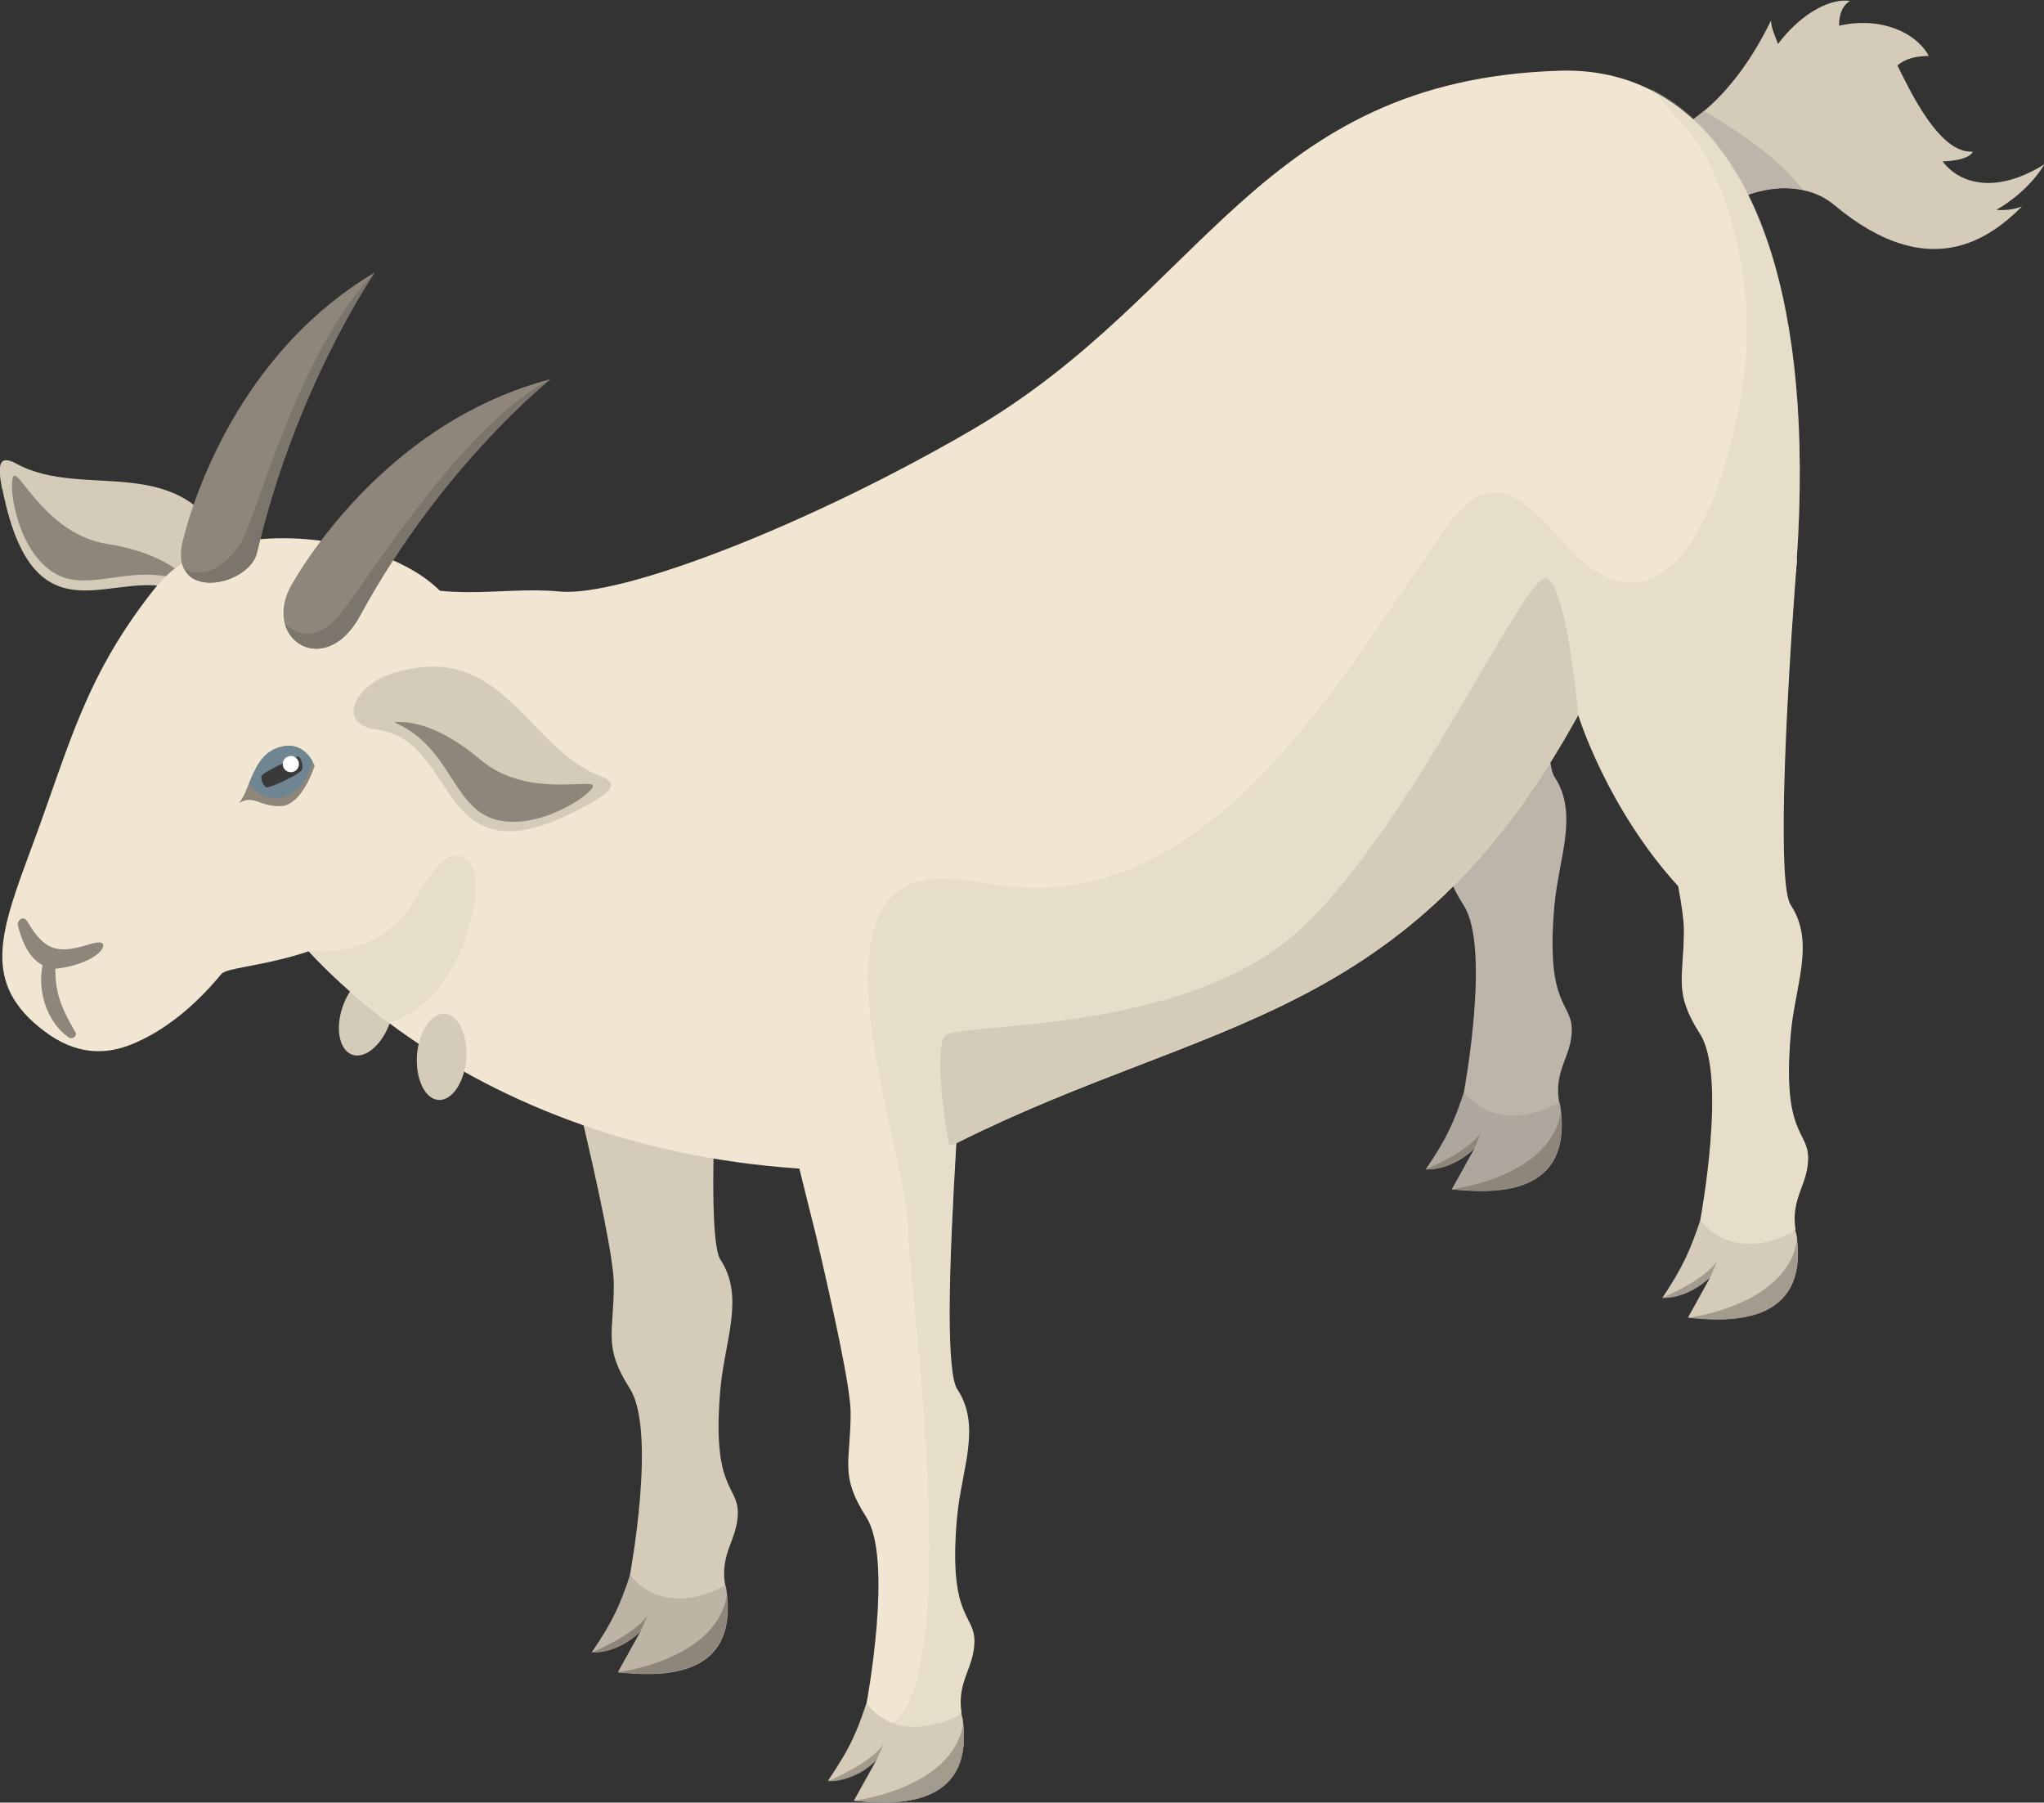 <?xml version="1.0" encoding="UTF-8"?>
<svg id="_レイヤー_2" data-name="レイヤー 2" xmlns="http://www.w3.org/2000/svg" viewBox="0 0 85.88 75.73">
  <rect x="0" y="0" width="85.88" height="75.73" fill="#333333" stroke="none"/>
  <defs>
    <style>
      .cls-1 {
        fill: #8e867b;
      }

      .cls-2 {
        fill: #f0e6d1;
      }

      .cls-3 {
        fill: #bdb5a9;
      }

      .cls-4 {
        fill: #bdb4a5;
      }

      .cls-5 {
        fill: #3a3a3a;
      }

      .cls-6, .cls-7 {
        fill: #d4cbb9;
      }

      .cls-7 {
        opacity: .3;
      }

      .cls-8 {
        fill: #fff;
      }

      .cls-9 {
        fill: #ada79e;
      }

      .cls-10 {
        fill: #6f8591;
      }

      .cls-11 {
        fill: #7b756c;
      }
    </style>
  </defs>
  <g id="_レイヤー_6" data-name="レイヤー 6">
    <g>
      <path class="cls-6" d="M83.82,8.81c.39.04.79,0,1.14-.14-1.37,1.37-3.93,3.25-7.87-.04-.39-.33-.84-.54-1.33-.64-1.2-.27-2.64.12-4.03,1.09-.57.4-1.17.09-1.74-.48-.72-.71-1.38-1.85-1.84-2.49,0,0,.76.05,1.84-.43.48-.21,1.03-.53,1.6-1.01.93-.78,1.93-1.98,2.82-3.81.01.37.22.74.29.99,1.02-1.35,2.25-1.93,3.03-1.81-.34.21-.46.58-.46,1.04,1.73-.39,3.22.26,3.77,1.27-.49.01-.94.08-1.32.4.53,1.05,1.76,3.72,3.17,3.62-.18.4-1.27.41-1.27.41.74.98,2.28,1.37,4.28.12,0,0-.6,1.11-2.06,1.94Z"/>
      <path class="cls-3" d="M75.76,7.98c-1.2-.27-2.64.12-4.03,1.09-.57.4-1.17.09-1.74-.48-.38-1.01-.5-2.05,0-2.92.48-.21,1.03-.53,1.6-1.01.8.46,3.04,1.81,4.17,3.33Z"/>
      <path class="cls-6" d="M.1,20.55c1.48,7.42,5.47,2.34,8.18,4.75,1.35,1.2,2.04-.52,1.37-2.06-1.92-4.43-6.09-2.19-8.96-3.76-.79-.43-.78.14-.6,1.07Z"/>
      <path class="cls-1" d="M8.05,24.57s-.69-1.26-3.55-1.72c-2.48-.39-3.64-3.02-3.91-2.86-.27.17.03,2.97,1.59,4.02,1.57,1.06,3.53-.58,5.87.55Z"/>
      <path class="cls-6" d="M16.34,43.08c-.37.92-1.09,1.46-1.61,1.2-.52-.26-.65-1.21-.28-2.13.37-.92,1.09-1.46,1.61-1.2.52.26.65,1.21.28,2.13Z"/>
      <g>
        <path class="cls-6" d="M35.88,75.65l.95-1.71s-.13.13-.34.29c-.09.06-.15.1-.21.15-.12.07-.26.15-.41.21-.34.15-.7.22-1.08.23.24-.36.44-.67.61-.96.47-.8.71-1.43,1.01-2.32,0,0,.9-.45,1.96-.43.67.01,1.4.22,2.01.86.06.18.08.31.09.45.4,3.75-3.3,3.35-4.59,3.23Z"/>
        <path class="cls-2" d="M40.39,71.96c-.1.13-.22.15-.3.18-.12.09-.27.12-.39.18-.12.06-.27.09-.39.09-.74.22-1.33.14-1.77-.01-.05-.01-.08-.03-.11-.04-.68-.31-.98-.75-1.02-.81,0,0,1.13-6.03-.01-7.81-1.14-1.77-.66-2.31-.66-4.38,0-1.08-.76-4.47-1.45-7.44-.26-1.04-.51-2.03-.71-2.85-.33-1.3-.55-2.19-.55-2.19.88-1.74,2.1-2.84,3.68-3.24.14-.03.28-.07.42-.09.99-.18,2.1-.09,3.36.27,0,0-.12,1.26-.24,3.06-.02.37-.04.75-.07,1.16-.13,2.25-.28,5.01-.28,7.13,0,1.62.1,2.85.31,3.18,1.05,1.56.18,3.39,0,5.4-.38,4.23.73,4.05.73,5.19s-.75,1.68-.54,3.03Z"/>
        <path class="cls-1" d="M37.14,73.23l-.31.72s-.13.13-.34.29c-.09.06-.15.1-.21.15-.12.07-.26.15-.41.21-.31.14-.69.25-1.08.23,0,0,1.88-.79,2.35-1.59Z"/>
        <path class="cls-1" d="M35.88,75.65s4.14-.5,4.59-3.23c.4,3.75-3.3,3.35-4.59,3.23Z"/>
      </g>
      <g>
        <path class="cls-9" d="M61,49.96l.95-1.71c-.6.57-1.28.87-2.05.88.91-1.33,1.21-2.04,1.62-3.28,0,0,2.67-.21,4.01.47.03.14.05.28.06.41.4,3.76-3.3,3.35-4.58,3.24Z"/>
        <path class="cls-1" d="M59.9,49.13s1.88-.78,2.35-1.59l-.31.72s-.92.93-2.05.87Z"/>
        <path class="cls-1" d="M61,49.96s4.14-.5,4.58-3.24c.4,3.76-3.3,3.35-4.58,3.24Z"/>
        <path class="cls-3" d="M58.13,21.19s2.7,10.4,2.7,12.47c0,2.07-.46,2.61.67,4.38,1.14,1.77.01,7.82.01,7.82,0,0,1.23,1.91,4,.46-.24-1.38.53-1.92.53-3.07s-1.11-.96-.73-5.21c.18-2,1.03-3.85,0-5.41-.8-1.21.25-14.5.25-14.5-3.56-1.01-5.97.15-7.45,3.07Z"/>
      </g>
      <g>
        <path class="cls-4" d="M25.96,70.25l.95-1.71c-.6.57-1.28.87-2.05.88.91-1.33,1.21-2.04,1.62-3.28,0,0,2.67-.21,4.01.47.03.14.05.28.06.41.4,3.76-3.3,3.35-4.58,3.24Z"/>
        <path class="cls-1" d="M24.87,69.42s1.88-.78,2.35-1.59l-.31.72s-.92.93-2.05.87Z"/>
        <path class="cls-1" d="M25.96,70.25s4.14-.5,4.58-3.24c.4,3.76-3.3,3.35-4.58,3.24Z"/>
        <path class="cls-6" d="M23.09,41.48s2.7,10.4,2.7,12.47c0,2.07-.46,2.61.67,4.38,1.14,1.77.01,7.82.01,7.82,0,0,1.23,1.91,4,.46-.24-1.38.53-1.92.53-3.07s-1.11-.96-.73-5.21c.18-2,1.03-3.85,0-5.41-.8-1.21.25-14.5.25-14.5-3.56-1.01-5.97.15-7.45,3.07Z"/>
      </g>
      <g>
        <path class="cls-6" d="M70.92,55.36l.94-1.7c-.05.05-.11.1-.18.15-.25.2-.6.44-1.03.58-.25.08-.52.12-.8.13.89-1.33,1.18-2.04,1.6-3.28,0,0,2.41-1.21,3.97.43.06.17.09.31.09.44.41,3.76-3.3,3.36-4.58,3.24Z"/>
        <path class="cls-2" d="M75.43,51.65c-.12.13-.21.16-.31.2-.12.06-.25.12-.38.17-1.01.36-1.76.25-2.3.02-.69-.3-1-.79-1-.79,0,0,1.13-6.04-.01-7.81-1.14-1.78-.68-2.32-.68-4.38,0-.37-.09-1.02-.24-1.84-.28-1.53-.75-3.65-1.21-5.59-.64-2.68-1.25-5.03-1.25-5.03.55-1.1,1.24-1.95,2.07-2.52.61-.42,1.28-.71,2.04-.83.98-.17,2.08-.09,3.34.27,0,.04,0,.08-.01.13-.03.37-.11,1.47-.21,2.92-.26,4.01-.59,10.62-.04,11.46,1.04,1.56.17,3.4,0,5.41-.37,4.25.73,4.05.73,5.21,0,1.13-.74,1.67-.53,3.01Z"/>
        <path class="cls-1" d="M72.17,52.93l-.31.72s-.1.1-.19.17c-.25.2-.6.44-1.03.58-.25.09-.51.14-.8.13-.02,0,1.86-.78,2.33-1.59Z"/>
        <path class="cls-1" d="M70.92,55.36s4.14-.5,4.58-3.24c.41,3.76-3.3,3.36-4.58,3.24Z"/>
      </g>
      <path class="cls-2" d="M75.5,23.52s0,.08-.01.13c-.25,2.71-3.29,15.18-4.98,13.58-3.01-3.3-4.2-7.19-4.2-7.19-7.15,13-15.57,12.69-26.15,18-.06.03-.12.06-.18.09-.55.28-1.1.57-1.66.88-.17.09-.34.17-.53.22-1.12.33-2.45-.05-3.66-.11-.19-.01-.39-.02-.58-.03-7.06-.47-12.91-2.91-17.2-6.11-1.28-.95-2.42-1.97-3.4-3.03-6.54-6.97-6.57-15.44,2.7-16.06,2.62,1.6,5.29.71,7.86.96,2.58.25,10.38-2.75,17.31-6.78,9.79-5.7,12.06-14.72,24.73-15.1,1.38-.04,2.66.23,3.81.81,4.39,2.2,6.87,8.89,6.13,19.76Z"/>
      <path class="cls-2" d="M6.64,24.55c-3.06,3.79-3.69,6.69-5.27,10.94-1.35,3.65-2.2,5.8.49,7.83,1.32,1,2.55,1.01,3.68.55,1.11-.45,2.44-1.35,3.76-2.95.41-.49,5.04-.27,8.13-3.85,2.96-3.42,2.68-8.37,1.82-11.05-1.08-3.36-9.81-4.92-12.6-1.46Z"/>
      <path class="cls-1" d="M1.12,38.68c-.13-.23-.42-.01-.37.2.24.93.59,1.43,1.04,1.67-.23,1.09.19,2.4,1.09,3.03.15.11.38-.05.29-.21-.69-1.18-.83-1.73-.85-2.67.83-.08,1.5-.38,1.79-.63.28-.24.44-.65-.35-.4-1.32.41-1.88.31-2.63-.99Z"/>
      <g>
        <path class="cls-1" d="M13.22,32.17s-.52,1.7-1.46,1.7c-.92,0-1.08-.5-1.72-.13.17-.21.29-.5.42-.82.24-.58.5-1.24,1.17-1.49.87-.33,1.33.23,1.59.73Z"/>
        <path class="cls-10" d="M13.13,31.99c-.21.89-.83,1.55-1.55,1.55-.43,0-.84-.24-1.12-.62.24-.58.5-1.24,1.17-1.49.87-.33,1.33.23,1.5.55Z"/>
        <path class="cls-5" d="M10.99,32.6c-.05.16.09.45.22.48s1.41-.56,1.48-.75c.07-.2-.07-.59-.2-.54s-1.45.65-1.5.81Z"/>
        <path class="cls-8" d="M12.56,32.1c0,.19-.15.34-.34.34s-.34-.15-.34-.34.15-.34.34-.34.34.15.34.34Z"/>
      </g>
      <path class="cls-1" d="M15.73,11.47c-.19.29-3.35,4.98-4.93,11.74-.25,1.06-2.14,1.69-2.89.94-.28-.27-.4-.74-.23-1.43.64-2.57,2.79-8.15,8.05-11.26Z"/>
      <path class="cls-6" d="M24.8,33.75c-6.59,3.73-5.35-2.61-8.94-3.09-1.8-.24-.94-1.89.66-2.38,4.61-1.44,5.64,3.18,8.7,4.32.84.31.4.69-.42,1.15Z"/>
      <path class="cls-6" d="M19.59,44.48c-.08,1-.6,1.77-1.17,1.73-.57-.04-.97-.89-.9-1.89.08-1,.6-1.77,1.17-1.73.57.04.97.89.9,1.89Z"/>
      <path class="cls-1" d="M16.57,30.35s1.4-.31,3.62,1.57c1.92,1.62,4.67.78,4.72,1.09s-2.26,1.92-4.09,1.42c-1.82-.5-1.86-3.05-4.25-4.08Z"/>
      <path class="cls-1" d="M23.13,15.93s-4.57,3.63-8,9.93c-1.08,2-2.81,1.6-3.16.35-.13-.47-.06-1.06.3-1.68,1.34-2.29,4.95-7.06,10.86-8.6Z"/>
      <path class="cls-6" d="M66.31,30.03c-7.19,13.07-15.66,12.68-26.32,18.08-.04,0-.08-.01-.12-.02,0,0-.72-4-.15-4.58s9.87-.01,14.73-4.31c4.86-4.3,9.71-15.46,10.57-14.89.86.57,1.29,5.72,1.29,5.72Z"/>
      <path class="cls-7" d="M75.5,52.12c.41,3.76-3.3,3.36-4.58,3.24l.94-1.7s-.09.08-.18.15c-.25.2-.6.44-1.03.58-.25.09-.51.14-.8.13.89-1.33,1.18-2.04,1.6-3.28,0,0,1.13-6.04-.01-7.81-1.14-1.78-.68-2.32-.68-4.38,0-.37-.09-1.02-.24-1.84-3.01-3.3-4.2-7.19-4.2-7.19-7.15,13-15.57,12.69-26.15,18-.13,2.25-.28,5.01-.28,7.13,0,1.62.1,2.85.31,3.18,1.05,1.56.18,3.39,0,5.4-.38,4.23.73,4.05.73,5.19s-.75,1.68-.54,3.03c.05.19.06.33.07.46.4,3.75-3.3,3.35-4.59,3.23l.95-1.71s-.13.13-.34.29c-.09.06-.15.1-.21.15-.12.07-.26.15-.41.21-.31.14-.69.25-1.08.23.24-.36.44-.67.61-.96.25-.26.59-.66,1.07-1.26.41.09.77,0,1.06-.22.35-.26.62-.69.83-1.27,1.68-4.53-.21-17.7-.21-19.59,0-.54-.14-1.34-.35-2.31-.33-1.6-.83-3.63-1.11-5.57-.5-3.46-.29-6.67,2.78-6.71,1.37-.02,2.92.46,4.48.38,7.89-.39,12.86-9.55,16.82-15.14,2.74-3.87,4.38,1,6.62,2.03,1.04.49,1.91.31,2.64-.26,1.89-1.44,2.79-5.46,3.09-7.07.66-3.52.16-7.13-1.46-10.33-.42-.83-1.42-1.81-2.29-2.8,4.39,2.2,6.87,8.89,6.13,19.76,0,.04,0,.08-.01.13-.03.37-.11,1.47-.21,2.92-.26,4.01-.59,10.62-.04,11.46,1.04,1.56.17,3.4,0,5.41-.37,4.25.73,4.05.73,5.21,0,1.13-.74,1.67-.53,3.01.03.2.06.34.06.47Z"/>
      <path class="cls-7" d="M19.22,40.25c-.64,1.29-1.53,2.28-2.86,2.7-1.28-.95-2.42-1.97-3.4-3.03,1.56.18,2.88-.3,3.95-1.38.57-.59,1.66-3.36,2.74-2.41.82.72-.05,3.35-.42,4.12Z"/>
      <path class="cls-11" d="M23.13,15.93s-4.57,3.63-8,9.93c-1.08,2-2.81,1.6-3.16.35.01-.06.97,1.23,2.35-.44,1.02-1.23,5.09-7.93,8.81-9.84Z"/>
      <path class="cls-11" d="M15.73,11.47c-.19.29-3.35,4.98-4.93,11.74-.25,1.06-2.14,1.69-2.89.94-.08-.15-.12-.24-.12-.24,0,0,1,.71,2.24-.96.72-.97,2.38-8.04,5.7-11.49Z"/>
    </g>
  </g>
</svg>